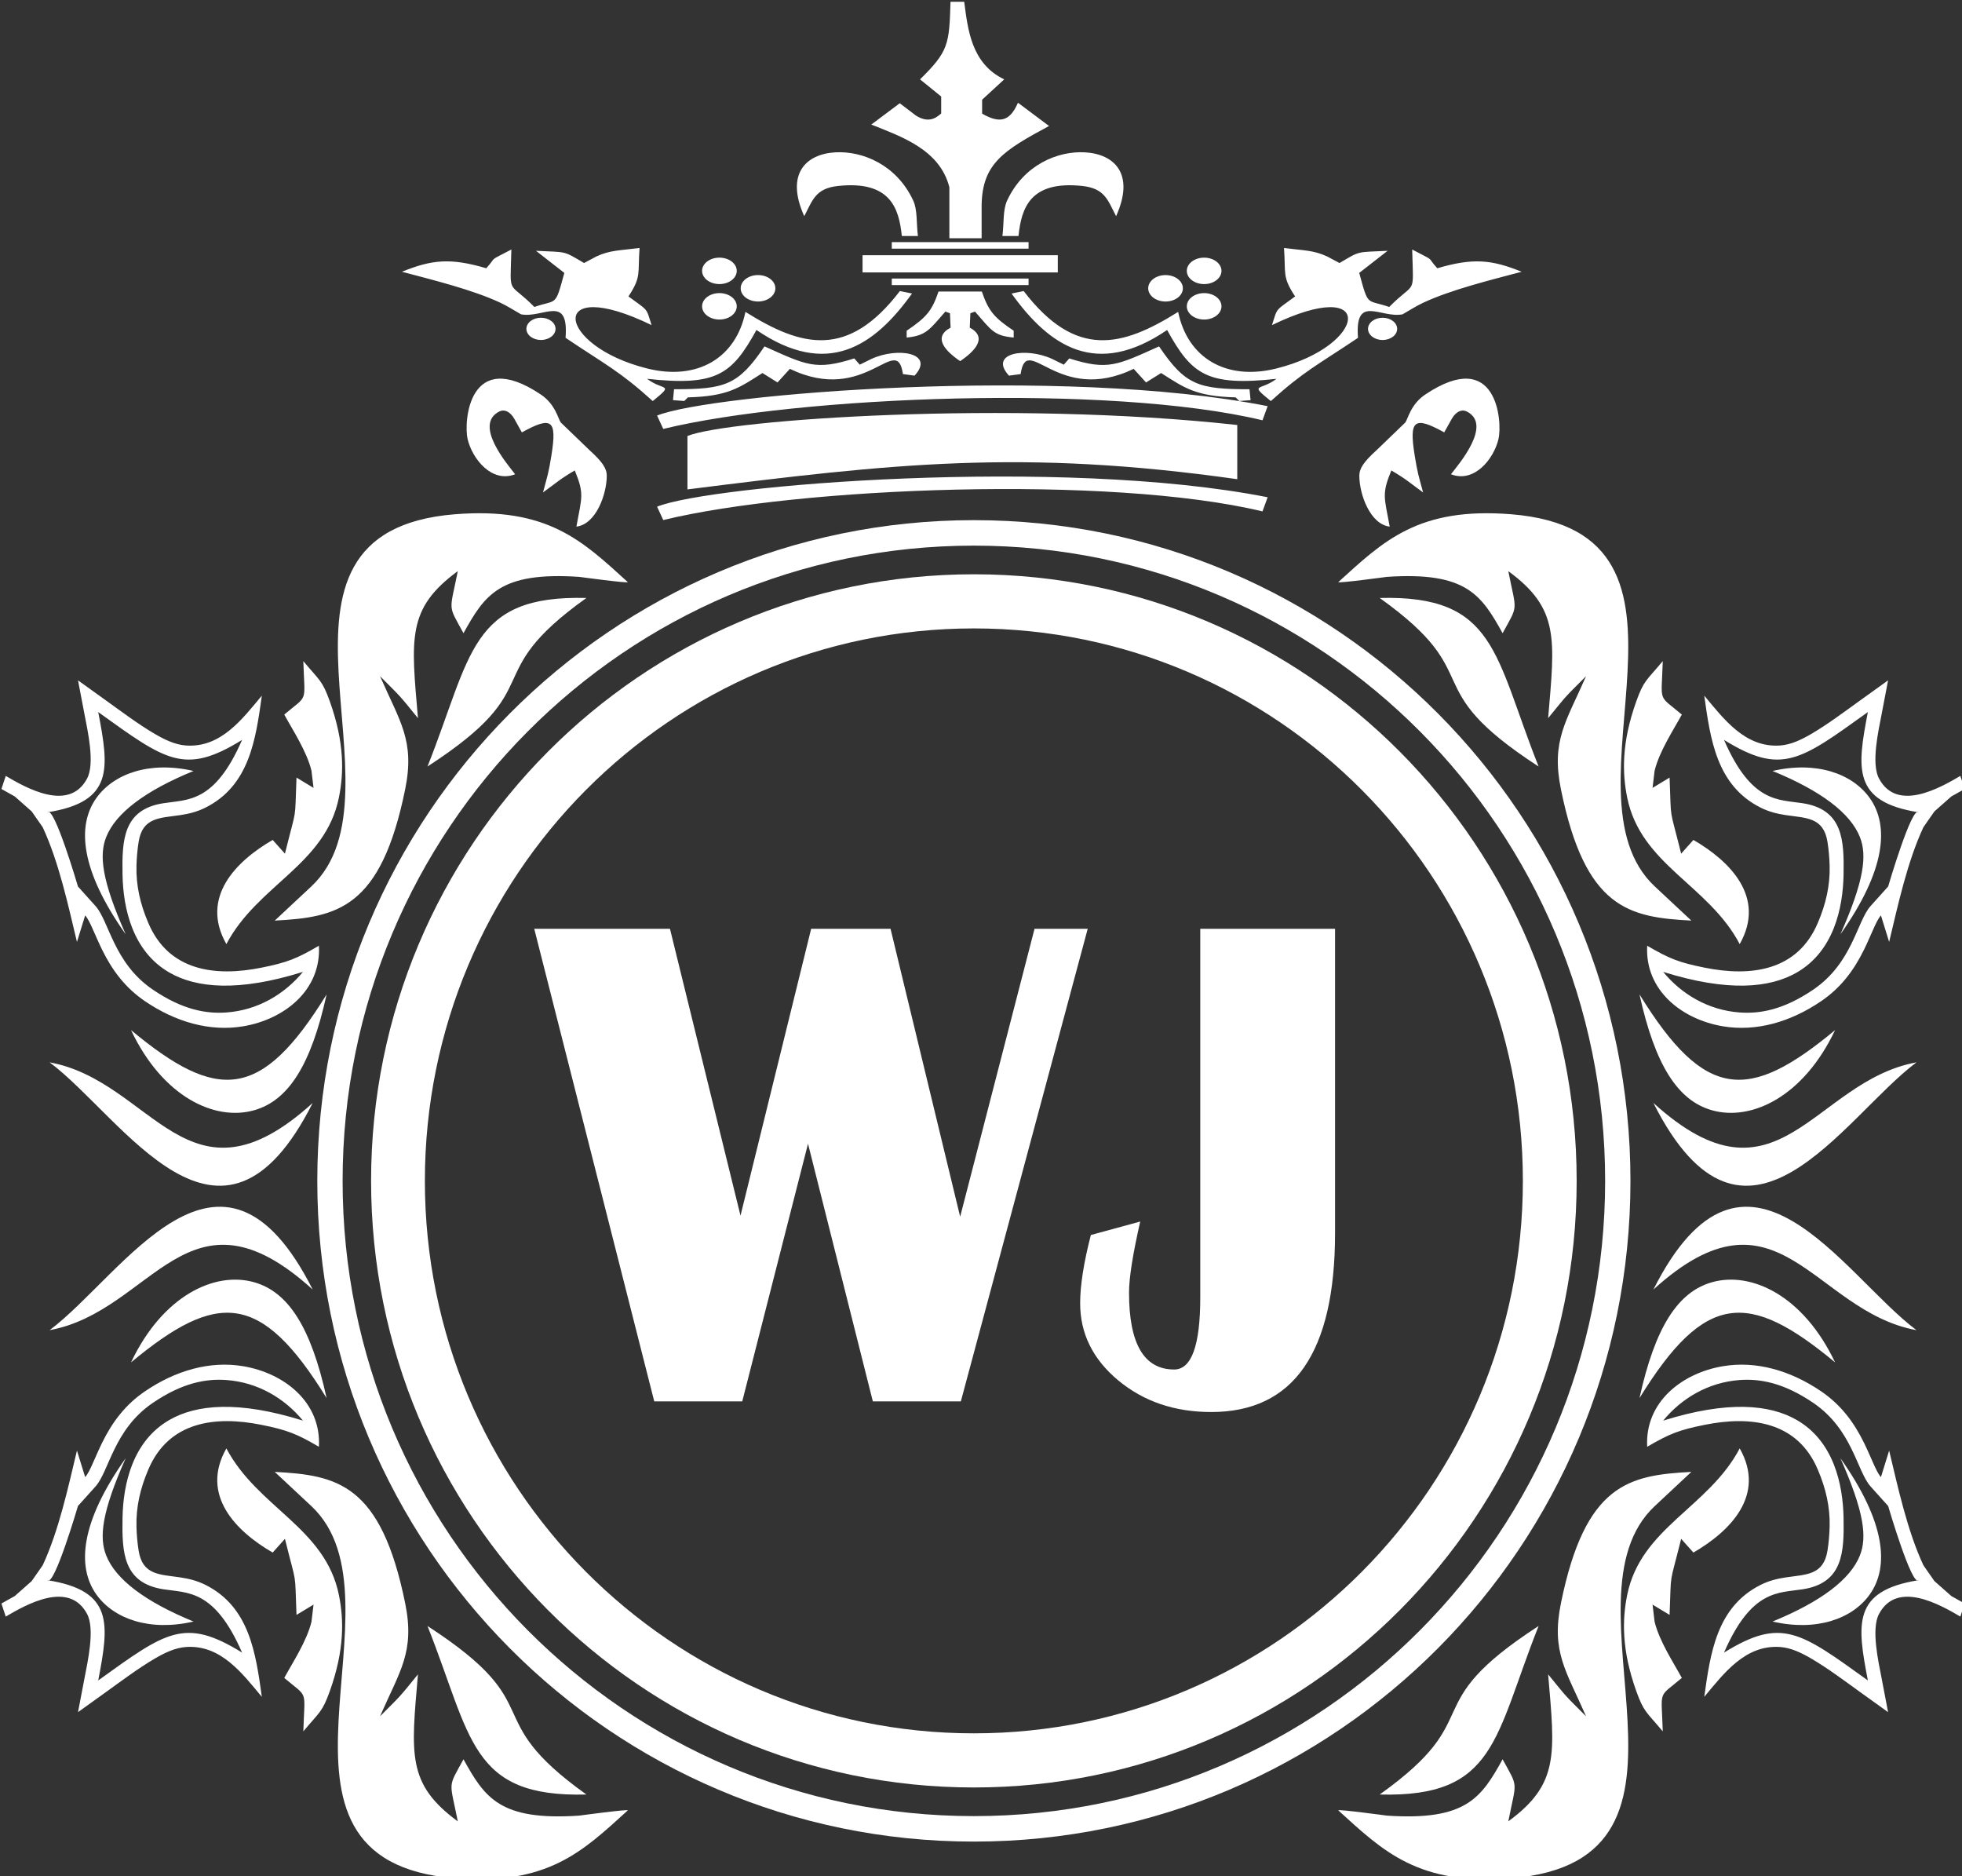 <svg xmlns:inkscape="http://www.inkscape.org/namespaces/inkscape" xmlns:sodipodi="http://sodipodi.sourceforge.net/DTD/sodipodi-0.dtd" xmlns="http://www.w3.org/2000/svg" xmlns:svg="http://www.w3.org/2000/svg" width="435.623" height="416.523" viewBox="0 0 115.259 110.205" id="svg1"><rect x="0" y="0" width="115.259" height="110.205" fill="#333333" stroke="none"/><defs id="defs1"></defs><g inkscape:label="Layer 1" inkscape:groupmode="layer" id="layer1" transform="translate(-130.845,-160.251)"><g id="Layer1004" transform="matrix(0.353,0,0,0.353,-2.025,-6.229)" inkscape:export-filename="LOGO.svg" inkscape:export-xdpi="96" inkscape:export-ydpi="96"><path d="m 490.807,544.159 v 8.887 c 34.21,-4.297 55.671,-6.76 91.5,-1.699 v -9.018 c -38.022,-4.181 -84.807,-0.911 -91.5,1.83 z m -5.055,11.762 1.028,2.222 c 22.542,-5.49 74.307,-7.529 99.725,-1.438 l 0.857,-2.352 c -34.384,-6.799 -92.7,-2.052 -101.61,1.568 z m 0,-15.16 1.028,2.222 c 22.542,-5.49 74.307,-7.529 99.725,-1.438 l 0.857,-2.352 c -34.384,-6.799 -92.7,-2.052 -101.61,1.568 z m 35.648,-48.421 4.739,-3.549 2.671,2.037 c 2.385,1.527 3.702,0.068 4.222,-0.329 v -2.826 l -3.519,-2.855 c 4.745,-4.663 4.865,-5.814 5.071,-12.909 h 2.282 c 0.594,4.534 1.16,10.289 6.656,12.909 l -3.677,3.385 v 2.321 c 3.032,1.734 4.643,1.212 5.966,-1.816 l 5.172,3.87 c -7.557,4.061 -11.111,6.246 -11.221,13.173 v 5.508 h -5.367 v -8.485 c -1.593,-6.307 -8.082,-8.462 -12.995,-10.434 z m 14.792,39.365 c 2.06,-1.396 4.83,-3.849 1.596,-5.575 l 0.103,-2.395 0.772,-0.275 c 2.803,3.207 3.147,4.006 6.435,4.319 v -1.139 c -3.165,-2.12 -4.171,-3.208 -5.302,-6.518 h -7.207 c -1.054,3.083 -1.897,4.237 -5.302,6.518 v 1.139 c 3.241,-0.308 3.845,-1.356 6.435,-4.319 l 0.772,0.275 0.103,2.395 c -3.006,1.605 -0.905,3.881 1.596,5.575 z m -11.381,-12.656 h 22.762 v -1.089 h -22.762 z m -4.865,-4.97 h 32.492 v 2.86 h -32.492 z m 4.865,-1.089 h 22.762 v -1.089 h -22.762 z m 37.331,-5.407 c 3.205,-7.109 -0.36,-10.351 -5.178,-10.622 -4.545,-0.256 -10.188,2.079 -12.95,8.004 -0.744,1.597 -0.511,3.765 -0.793,5.915 h 2.678 c 0.48,-4.624 1.91,-9.249 10.612,-8.324 3.781,0.402 4.243,2.383 5.63,5.028 z m -51.9,0 c -3.205,-7.109 0.36,-10.351 5.178,-10.622 4.545,-0.256 10.188,2.079 12.95,8.004 0.744,1.597 0.511,3.765 0.793,5.915 h -2.678 c -0.48,-4.624 -1.91,-9.249 -10.612,-8.324 -3.781,0.402 -4.243,2.383 -5.63,5.028 z m 74.101,28.798 c -8.49,0 -10.681,-0.658 -15.053,-7.132 -6.976,3.13 -8.517,4.042 -14.939,2.001 l -0.912,1.044 -1.939,-0.957 c -4.448,-2.044 -10.624,-0.965 -7.184,2.783 l 1.938,-0.261 c 1.037,-7.117 6.106,5.234 18.817,-0.87 l 2.053,2.261 2.509,-1.566 c 3.893,2.474 5.716,3.864 12.406,4.052 l 0.605,0.6 1.876,-0.139 z m -7.548,-11.598 c -1.593,0 -2.885,-0.985 -2.885,-2.2 0,-1.215 1.291,-2.2 2.885,-2.2 1.593,0 2.884,0.985 2.884,2.2 0,1.215 -1.292,2.2 -2.884,2.2 z m -6.425,-3 c -1.593,0 -2.885,-0.985 -2.885,-2.2 0,-1.215 1.292,-2.2 2.885,-2.2 1.593,0 2.884,0.985 2.884,2.2 0,1.215 -1.291,2.2 -2.884,2.2 z m 6.424,-2.9 c -1.593,0 -2.885,-0.985 -2.885,-2.2 0,-1.215 1.291,-2.2 2.885,-2.2 1.593,0 2.884,0.985 2.884,2.2 0,1.215 -1.292,2.2 -2.884,2.2 z m 29.697,9.3 c -1.339,0 -2.425,-0.828 -2.425,-1.85 0,-1.022 1.086,-1.85 2.425,-1.85 1.339,0 2.425,0.828 2.425,1.85 0,1.022 -1.086,1.85 -2.425,1.85 z m -4.092,-0.36 c -0.567,-7.372 3.774,-3.193 7.416,-3.911 1.126,-0.633 2.188,-1.339 3.378,-1.899 4.68,-2.2 11.222,-3.792 16.436,-5.181 -5.02,-2.042 -8.092,-2.327 -14.035,-0.583 -1.95,-2.149 -0.064,-0.955 -4.179,-3.12 0.211,8.034 0.646,5.018 -3.823,9.562 -3.817,-1.329 -3.42,0.113 -4.988,-5.668 l 4.72,-3.678 c -5.256,0.266 -4.429,-0.072 -8.004,2.034 l -2.052,-1.095 c -2.263,-1.056 -3.901,-0.984 -7.183,-1.408 0.314,4.371 -0.327,4.743 1.846,8.059 -3.332,2.482 -2.891,1.735 -3.846,4.772 17.47,-8.48 16,3.413 0.73,7.219 -8.393,2.092 -14.787,-1.782 -16.348,-9.418 -9.358,5.867 -17.062,7.831 -25.704,-3.467 l -2.022,0.411 c 6.344,8.837 14.137,14.089 25.89,6.068 4.099,7.424 6.646,9.384 18.204,8.125 -2.704,2.062 -4.64,0.682 -0.944,3.703 5.495,-4.977 7.843,-6.046 14.508,-10.524 z M 488.578,536.38 c 8.49,0 10.681,-0.658 15.053,-7.132 6.976,3.13 8.517,4.042 14.939,2.001 l 0.912,1.044 1.939,-0.957 c 4.448,-2.044 10.624,-0.965 7.184,2.783 l -1.938,-0.261 c -1.037,-7.117 -6.106,5.234 -18.817,-0.87 l -2.053,2.261 -2.509,-1.566 c -3.893,2.474 -5.716,3.864 -12.406,4.052 l -0.605,0.6 -1.876,-0.139 z m 7.548,-11.598 c 1.593,0 2.885,-0.985 2.885,-2.2 0,-1.215 -1.291,-2.2 -2.885,-2.2 -1.593,0 -2.884,0.985 -2.884,2.2 0,1.215 1.292,2.2 2.884,2.2 z m 6.425,-3 c 1.593,0 2.885,-0.985 2.885,-2.2 0,-1.215 -1.291,-2.2 -2.885,-2.2 -1.593,0 -2.884,0.985 -2.884,2.2 0,1.215 1.291,2.2 2.884,2.2 z m -6.424,-2.9 c 1.593,0 2.885,-0.985 2.885,-2.2 0,-1.215 -1.291,-2.2 -2.885,-2.2 -1.593,0 -2.884,0.985 -2.884,2.2 0,1.215 1.292,2.2 2.884,2.2 z m -29.697,9.3 c 1.34,0 2.425,-0.828 2.425,-1.85 0,-1.022 -1.086,-1.85 -2.425,-1.85 -1.339,0 -2.425,0.828 -2.425,1.85 0,1.022 1.086,1.85 2.425,1.85 z m 4.092,-0.36 c 0.567,-7.372 -3.774,-3.193 -7.416,-3.911 -1.126,-0.633 -2.188,-1.339 -3.378,-1.899 -4.68,-2.2 -11.222,-3.792 -16.436,-5.181 5.02,-2.042 8.092,-2.327 14.035,-0.583 1.95,-2.149 0.064,-0.955 4.179,-3.12 -0.211,8.034 -0.646,5.018 3.823,9.562 3.817,-1.329 3.42,0.113 4.988,-5.668 l -4.72,-3.678 c 5.256,0.266 4.429,-0.072 8.004,2.034 l 2.052,-1.095 c 2.263,-1.056 3.901,-0.984 7.183,-1.408 -0.314,4.371 0.327,4.743 -1.846,8.059 3.332,2.482 2.891,1.735 3.846,4.772 -17.47,-8.48 -16,3.413 -0.729,7.219 8.393,2.092 14.787,-1.782 16.348,-9.418 9.358,5.867 17.062,7.831 25.704,-3.467 l 2.022,0.411 c -6.344,8.837 -14.137,14.089 -25.89,6.068 -4.099,7.424 -6.646,9.384 -18.204,8.125 2.704,2.062 4.64,0.682 0.944,3.703 -5.495,-4.977 -7.843,-6.046 -14.508,-10.524 z" style="fill:#ffffff;fill-rule:evenodd" id="path19"></path><path d="m 462.132,550.525 c -1.194,-1.555 -7.039,-8.274 -2.6,-10.46 0.789,-0.388 1.779,0.008 2.489,1.284 l 1.23,2.21 c 5.002,-2.767 5.867,-2.087 4.921,3.802 -0.482,3.001 -0.627,3.292 -1.406,6.189 2.355,-1.698 2.662,-2.108 5.286,-3.662 1.634,3.972 1.162,4.428 0.273,9.349 3.229,-0.374 5.034,-5.303 5.056,-8.435 0.009,-1.248 -0.746,-2.356 -2.87,-4.282 l -4.783,-4.606 c -0.439,-0.586 -0.878,-3.026 -3.348,-4.674 -11.99,-8.003 -12.825,4.612 -12.161,7.424 0.783,3.317 4.034,7.375 7.912,5.861 z m 18.746,17.945 c -7.489,-6.803 -13.29,-12.533 -28.779,-11.288 -36.506,2.936 -7.14,46.278 -23.896,61.933 l -6.076,5.677 c 10.36,-0.549 17.655,-1.944 21.701,-21.834 1.653,-8.129 -0.873,-11.255 -4.184,-18.84 3.699,3.722 2.963,2.867 6.315,6.989 -1.127,-13.23 -1.897,-18.221 6.63,-24.461 -1.374,6.914 -1.713,5.458 0.947,10.324 3.532,-6.359 6.03,-10.263 19.26,-9.371 0,0 8.209,1.112 8.082,0.871 z m -33.335,30.685 c 7.374,-18.55 7.059,-28.546 26.45,-28.046 -18.418,13.152 -5.596,14.509 -26.45,28.046 z m -20.662,-17.537 c 0.222,7.15 0.88,5.468 -3.173,8.892 1.405,2.584 3.74,6.105 4.532,9.348 l 0.34,2.85 -2.833,-1.71 c -0.313,7.7 0.126,4.397 -1.926,12.654 l -2.039,-2.28 c -6.059,3.505 -12.135,9.528 -7.705,17.328 5.218,-9.883 16.458,-13.18 18.726,-24.39 0.823,-4.068 0.956,-9.08 -1.503,-15.966 -1.268,-3.551 -1.698,-3.462 -4.419,-6.726 z m -43.374,27.635 -1.831,-2.629 -2.825,-2.496 -2.21,-1.235 0.717,-2.177 c 3.406,2.006 10.547,6.081 13.541,0.43 1.331,-2.512 0.088,-7.949 -0.421,-10.611 l -1.093,-5.719 4.711,3.385 c 2.6,1.869 5.293,3.9 8.051,5.517 1.573,0.922 3.366,1.811 5.212,1.939 5.807,0.403 9.376,-4.418 12.619,-8.296 -1.006,7.147 -2.002,14.96 -9.422,18.652 -1.317,0.655 -2.662,1.002 -4.107,1.219 -3.429,0.515 -6.324,0.326 -6.982,4.487 -0.206,1.309 -0.319,2.648 -0.354,3.972 -0.086,3.273 0.643,6.366 1.93,9.396 3.394,8.14 11.208,9.072 18.845,7.541 4.302,-0.862 5.898,-1.498 9.586,-3.657 0.408,7.434 -5.79,12.276 -12.64,13.414 -5.544,0.921 -11.248,-0.737 -16.327,-4.199 -3.237,-2.206 -5.4,-5.066 -7.117,-8.554 -0.597,-1.213 -1.109,-2.453 -1.67,-3.681 -0.281,-0.616 -0.692,-1.521 -1.145,-2.025 l -1.367,4.412 c -1.478,-6.163 -3.012,-13.304 -5.7,-19.083 z m 0.804,-2.484 c 11.079,-1.742 10.224,-7.338 8.44,-16.674 11.265,8.095 14.361,10.561 23.938,4.631 -4.591,10.558 -9.064,9.897 -13.125,10.54 -6.649,1.052 -6.872,6.097 -6.771,11.848 0.099,5.678 1.677,12.768 7.755,16.296 4.52,2.623 11.529,3.276 22.27,-0.086 -3.068,3.73 -7.529,6.378 -12.736,6.754 -3.326,0.24 -7.272,-0.41 -12.276,-3.821 -6.499,-4.43 -7.239,-11.365 -9.514,-13.895 l -2.915,-3.242 c 0,0 -3.948,-13.474 -5.064,-12.351 z m 13.01,20.304 c -3.998,-9.009 -4.439,-13.154 -3.251,-16.171 1.579,-4.008 6.519,-7.721 14.541,-11.008 -7.29,-1.681 -13.215,0.428 -16.119,4.428 -3.393,4.674 -2.664,12.164 4.829,22.75 z m 0.887,15.941 c 14.366,11.93 21.638,11.762 32.548,-5.944 -2.591,11.795 -6.378,17.655 -12.034,19.272 -6.593,1.884 -15.269,-2.247 -20.514,-13.328 z m -13.552,5.361 c 17.222,3.15 23.043,25.591 43.784,6.759 -15.325,30.373 -31.561,2.365 -43.784,-6.759 z" style="fill:#ffffff;fill-rule:evenodd" id="path20"></path><path d="m 557.418,626.158 -21.114,78.633 h -14.644 l -10.789,-42.873 -10.945,42.873 h -14.644 l -19.971,-78.633 h 22.586 l 11.739,47.726 11.758,-47.726 h 13.211 l 11.584,47.903 12.378,-47.903 z m 41.162,0 v 50.614 c 0,19.865 -6.877,29.787 -20.61,29.787 -6.082,0 -11.235,-1.748 -15.477,-5.266 -4.223,-3.517 -6.334,-7.801 -6.334,-12.831 0,-2.987 0.601,-6.779 1.782,-11.357 l 8.213,-2.24 c -1.24,5.462 -1.86,9.392 -1.86,11.828 0,8.528 2.499,12.791 7.516,12.791 2.886,0 4.339,-4.009 4.339,-12.005 v -61.323 z" style="fill:#ffffff;fill-rule:evenodd" id="path21"></path><path d="m 384.656,692.939 c 17.222,-3.15 23.043,-25.591 43.784,-6.759 -15.325,-30.373 -31.561,-2.365 -43.784,6.759 z m 13.552,5.361 c 14.366,-11.93 21.638,-11.762 32.548,5.944 -2.591,-11.795 -6.378,-17.655 -12.034,-19.272 -6.593,-1.884 -15.269,2.247 -20.514,13.328 z m -0.887,15.941 c -3.998,9.009 -4.439,13.154 -3.251,16.171 1.579,4.008 6.519,7.721 14.541,11.008 -7.29,1.681 -13.215,-0.428 -16.119,-4.428 -3.393,-4.674 -2.664,-12.164 4.829,-22.75 z m -13.01,20.304 c 11.079,1.742 10.224,7.338 8.44,16.674 11.265,-8.095 14.361,-10.561 23.938,-4.631 -4.591,-10.558 -9.064,-9.897 -13.125,-10.54 -6.649,-1.052 -6.872,-6.097 -6.771,-11.848 0.099,-5.678 1.677,-12.768 7.755,-16.296 4.52,-2.623 11.529,-3.276 22.27,0.086 -3.068,-3.73 -7.529,-6.378 -12.736,-6.754 -3.326,-0.24 -7.272,0.41 -12.276,3.821 -6.499,4.43 -7.239,11.365 -9.514,13.895 l -2.915,3.242 c 0,0 -3.948,13.473 -5.064,12.351 z m -0.804,-2.484 -1.831,2.629 -2.825,2.496 -2.21,1.235 0.717,2.177 c 3.406,-2.006 10.547,-6.081 13.541,-0.43 1.331,2.512 0.088,7.949 -0.421,10.611 l -1.093,5.719 4.711,-3.385 c 2.6,-1.868 5.293,-3.9 8.051,-5.517 1.573,-0.923 3.366,-1.811 5.212,-1.939 5.807,-0.403 9.376,4.418 12.619,8.296 -1.006,-7.147 -2.002,-14.96 -9.422,-18.652 -1.317,-0.655 -2.662,-1.002 -4.107,-1.219 -3.429,-0.515 -6.324,-0.326 -6.982,-4.487 -0.206,-1.309 -0.319,-2.647 -0.354,-3.972 -0.086,-3.273 0.643,-6.366 1.93,-9.395 3.394,-8.14 11.208,-9.072 18.845,-7.541 4.302,0.862 5.898,1.497 9.586,3.657 0.408,-7.434 -5.79,-12.275 -12.64,-13.414 -5.544,-0.921 -11.248,0.737 -16.327,4.199 -3.237,2.206 -5.4,5.066 -7.117,8.554 -0.597,1.213 -1.109,2.453 -1.67,3.681 -0.281,0.616 -0.692,1.521 -1.145,2.025 l -1.367,-4.412 c -1.478,6.163 -3.012,13.304 -5.7,19.083 z m 43.374,27.634 c 0.222,-7.15 0.88,-5.467 -3.173,-8.892 1.405,-2.584 3.74,-6.105 4.532,-9.348 l 0.34,-2.85 -2.833,1.71 c -0.313,-7.7 0.126,-4.397 -1.926,-12.654 l -2.039,2.28 c -6.059,-3.505 -12.135,-9.528 -7.705,-17.328 5.218,9.883 16.458,13.18 18.726,24.39 0.823,4.068 0.956,9.08 -1.503,15.966 -1.268,3.551 -1.698,3.462 -4.419,6.726 z m 20.662,-17.537 c 7.374,18.55 7.059,28.546 26.45,28.046 -18.418,-13.152 -5.596,-14.509 -26.45,-28.046 z m 33.335,30.685 c -7.489,6.803 -13.29,12.533 -28.779,11.288 -36.506,-2.936 -7.14,-46.278 -23.896,-61.933 l -6.076,-5.677 c 10.36,0.548 17.655,1.944 21.701,21.834 1.653,8.129 -0.873,11.255 -4.184,18.84 3.699,-3.722 2.963,-2.867 6.315,-6.989 -1.127,13.23 -1.897,18.221 6.63,24.461 -1.374,-6.914 -1.713,-5.458 0.947,-10.325 3.532,6.359 6.03,10.264 19.26,9.371 0,0 8.209,-1.112 8.082,-0.871 z" style="fill:#ffffff;fill-rule:evenodd" id="path22"></path><path d="m 617.867,550.525 c 1.194,-1.555 7.039,-8.274 2.6,-10.46 -0.789,-0.388 -1.779,0.008 -2.489,1.284 l -1.23,2.21 c -5.002,-2.767 -5.867,-2.087 -4.921,3.802 0.482,3.001 0.627,3.292 1.406,6.189 -2.355,-1.698 -2.662,-2.108 -5.286,-3.662 -1.634,3.972 -1.163,4.428 -0.273,9.349 -3.229,-0.374 -5.034,-5.303 -5.056,-8.435 -0.009,-1.248 0.746,-2.356 2.87,-4.282 l 4.782,-4.606 c 0.439,-0.586 0.878,-3.026 3.348,-4.674 11.99,-8.003 12.825,4.612 12.161,7.424 -0.783,3.317 -4.034,7.375 -7.912,5.861 z m -18.746,17.945 c 7.489,-6.803 13.29,-12.533 28.779,-11.288 36.506,2.936 7.14,46.278 23.896,61.933 l 6.076,5.677 c -10.36,-0.549 -17.655,-1.944 -21.701,-21.834 -1.653,-8.129 0.873,-11.255 4.184,-18.84 -3.699,3.722 -2.963,2.867 -6.315,6.989 1.127,-13.23 1.897,-18.221 -6.63,-24.461 1.375,6.914 1.713,5.458 -0.947,10.324 -3.532,-6.359 -6.03,-10.263 -19.26,-9.371 0,0 -8.209,1.112 -8.082,0.871 z m 33.335,30.685 c -7.374,-18.55 -7.058,-28.546 -26.45,-28.046 18.418,13.152 5.596,14.509 26.45,28.046 z m 20.662,-17.537 c -0.222,7.15 -0.88,5.468 3.172,8.892 -1.405,2.584 -3.74,6.105 -4.532,9.348 l -0.34,2.85 2.833,-1.71 c 0.313,7.7 -0.126,4.397 1.926,12.654 l 2.039,-2.28 c 6.059,3.505 12.135,9.528 7.705,17.328 -5.218,-9.883 -16.458,-13.18 -18.726,-24.39 -0.823,-4.068 -0.956,-9.08 1.503,-15.966 1.268,-3.551 1.698,-3.462 4.419,-6.726 z m 43.374,27.635 1.831,-2.629 2.825,-2.496 2.21,-1.235 -0.717,-2.177 c -3.406,2.006 -10.547,6.081 -13.541,0.43 -1.331,-2.512 -0.088,-7.949 0.421,-10.611 l 1.093,-5.719 -4.71,3.385 c -2.6,1.869 -5.293,3.9 -8.051,5.517 -1.573,0.922 -3.366,1.811 -5.212,1.939 -5.807,0.403 -9.376,-4.418 -12.619,-8.296 1.006,7.147 2.002,14.96 9.422,18.652 1.317,0.655 2.662,1.002 4.107,1.219 3.429,0.515 6.324,0.326 6.982,4.487 0.206,1.309 0.319,2.648 0.354,3.972 0.086,3.273 -0.643,6.366 -1.931,9.396 -3.394,8.14 -11.208,9.072 -18.845,7.541 -4.302,-0.862 -5.898,-1.498 -9.586,-3.657 -0.408,7.434 5.79,12.276 12.64,13.414 5.544,0.921 11.248,-0.737 16.327,-4.199 3.237,-2.206 5.4,-5.066 7.117,-8.554 0.597,-1.213 1.109,-2.453 1.67,-3.681 0.281,-0.616 0.692,-1.521 1.145,-2.025 l 1.367,4.412 c 1.478,-6.163 3.013,-13.304 5.7,-19.083 z m -0.804,-2.484 c -11.079,-1.742 -10.224,-7.338 -8.44,-16.674 -11.264,8.095 -14.361,10.561 -23.938,4.631 4.59,10.558 9.064,9.897 13.125,10.54 6.649,1.052 6.872,6.097 6.771,11.848 -0.099,5.678 -1.676,12.768 -7.754,16.296 -4.52,2.623 -11.529,3.276 -22.27,-0.086 3.068,3.73 7.529,6.378 12.736,6.754 3.326,0.24 7.272,-0.41 12.276,-3.821 6.499,-4.43 7.239,-11.365 9.514,-13.895 l 2.915,-3.242 c 0,0 3.948,-13.474 5.064,-12.351 z m -13.009,20.304 c 3.998,-9.009 4.439,-13.154 3.25,-16.171 -1.579,-4.008 -6.519,-7.721 -14.541,-11.008 7.29,-1.681 13.215,0.428 16.119,4.428 3.393,4.674 2.664,12.164 -4.829,22.75 z m -0.888,15.941 c -14.366,11.93 -21.638,11.762 -32.548,-5.944 2.591,11.795 6.378,17.655 12.034,19.272 6.593,1.884 15.269,-2.247 20.514,-13.328 z m 13.552,5.361 c -17.222,3.15 -23.043,25.591 -43.784,6.759 15.325,30.373 31.561,2.365 43.784,-6.759 z" style="fill:#ffffff;fill-rule:evenodd" id="path23"></path><path d="m 695.343,692.939 c -17.222,-3.15 -23.043,-25.591 -43.784,-6.759 15.325,-30.373 31.561,-2.365 43.784,6.759 z m -13.552,5.361 c -14.366,-11.93 -21.638,-11.762 -32.548,5.944 2.591,-11.795 6.378,-17.655 12.034,-19.272 6.593,-1.884 15.269,2.247 20.514,13.328 z m 0.888,15.941 c 3.998,9.009 4.439,13.154 3.25,16.171 -1.579,4.008 -6.519,7.721 -14.541,11.008 7.29,1.681 13.215,-0.428 16.119,-4.428 3.393,-4.674 2.664,-12.164 -4.829,-22.75 z m 13.009,20.304 c -11.079,1.742 -10.224,7.338 -8.44,16.674 -11.264,-8.095 -14.361,-10.561 -23.938,-4.631 4.59,-10.558 9.064,-9.897 13.125,-10.54 6.649,-1.052 6.872,-6.097 6.771,-11.848 -0.099,-5.678 -1.676,-12.768 -7.754,-16.296 -4.52,-2.623 -11.529,-3.276 -22.27,0.086 3.068,-3.73 7.529,-6.378 12.736,-6.754 3.326,-0.24 7.272,0.41 12.276,3.821 6.499,4.43 7.239,11.365 9.514,13.895 l 2.915,3.242 c 0,0 3.948,13.473 5.064,12.351 z m 0.804,-2.484 1.831,2.629 2.825,2.496 2.21,1.235 -0.717,2.177 c -3.406,-2.006 -10.547,-6.081 -13.541,-0.43 -1.331,2.512 -0.088,7.949 0.421,10.611 l 1.093,5.719 -4.71,-3.385 c -2.6,-1.868 -5.293,-3.9 -8.051,-5.517 -1.573,-0.923 -3.366,-1.811 -5.212,-1.939 -5.807,-0.403 -9.376,4.418 -12.619,8.296 1.006,-7.147 2.002,-14.96 9.422,-18.652 1.317,-0.655 2.662,-1.002 4.107,-1.219 3.429,-0.515 6.324,-0.326 6.982,-4.487 0.206,-1.309 0.319,-2.647 0.354,-3.972 0.086,-3.273 -0.643,-6.366 -1.931,-9.395 -3.394,-8.14 -11.208,-9.072 -18.845,-7.541 -4.302,0.862 -5.898,1.497 -9.586,3.657 -0.408,-7.434 5.79,-12.275 12.64,-13.414 5.544,-0.921 11.248,0.737 16.327,4.199 3.237,2.206 5.4,5.066 7.117,8.554 0.597,1.213 1.109,2.453 1.67,3.681 0.281,0.616 0.692,1.521 1.145,2.025 l 1.367,-4.412 c 1.478,6.163 3.013,13.304 5.7,19.083 z m -43.374,27.634 c -0.222,-7.15 -0.88,-5.467 3.172,-8.892 -1.405,-2.584 -3.74,-6.105 -4.532,-9.348 l -0.34,-2.85 2.833,1.71 c 0.313,-7.7 -0.126,-4.397 1.926,-12.654 l 2.039,2.28 c 6.059,-3.505 12.135,-9.528 7.705,-17.328 -5.218,9.883 -16.458,13.18 -18.726,24.39 -0.823,4.068 -0.956,9.08 1.503,15.966 1.268,3.551 1.698,3.462 4.419,6.726 z m -20.662,-17.537 c -7.374,18.55 -7.058,28.546 -26.45,28.046 18.418,-13.152 5.596,-14.509 26.45,-28.046 z m -33.335,30.685 c 7.489,6.803 13.29,12.533 28.779,11.288 36.506,-2.936 7.14,-46.278 23.896,-61.933 l 6.076,-5.677 c -10.36,0.548 -17.655,1.944 -21.701,21.834 -1.653,8.129 0.873,11.255 4.184,18.84 -3.699,-3.722 -2.963,-2.867 -6.315,-6.989 1.127,13.23 1.897,18.221 -6.63,24.461 1.375,-6.914 1.713,-5.458 -0.947,-10.325 -3.532,6.359 -6.03,10.264 -19.26,9.371 0,0 -8.209,-1.112 -8.082,-0.871 z" style="fill:#ffffff;fill-rule:evenodd" id="path24"></path><path d="m 538.473,567.169 c 55.402,0 100.315,45.188 100.315,100.93 0,55.742 -44.913,100.93 -100.315,100.93 -55.403,0 -100.315,-45.188 -100.315,-100.93 0,-55.742 44.913,-100.93 100.315,-100.93 z m 0,9.007 c 50.458,0 91.363,41.156 91.363,91.923 0,50.768 -40.905,91.923 -91.363,91.923 -50.459,0 -91.363,-41.156 -91.363,-91.923 0,-50.767 40.905,-91.923 91.363,-91.923 z" style="fill:#ffffff;fill-rule:evenodd" id="path25"></path><path d="m 538.473,558.162 c 60.346,0 109.267,49.221 109.267,109.936 0,60.716 -48.921,109.937 -109.267,109.937 -60.347,0 -109.267,-49.221 -109.267,-109.937 0,-60.716 48.921,-109.936 109.267,-109.936 z m 0,4.239 c 58.019,0 105.054,47.323 105.054,105.698 0,58.375 -47.035,105.698 -105.054,105.698 -58.02,0 -105.055,-47.323 -105.055,-105.698 0,-58.375 47.035,-105.698 105.055,-105.698 z" style="fill:#ffffff;fill-rule:evenodd" id="path26"></path></g></g></svg>